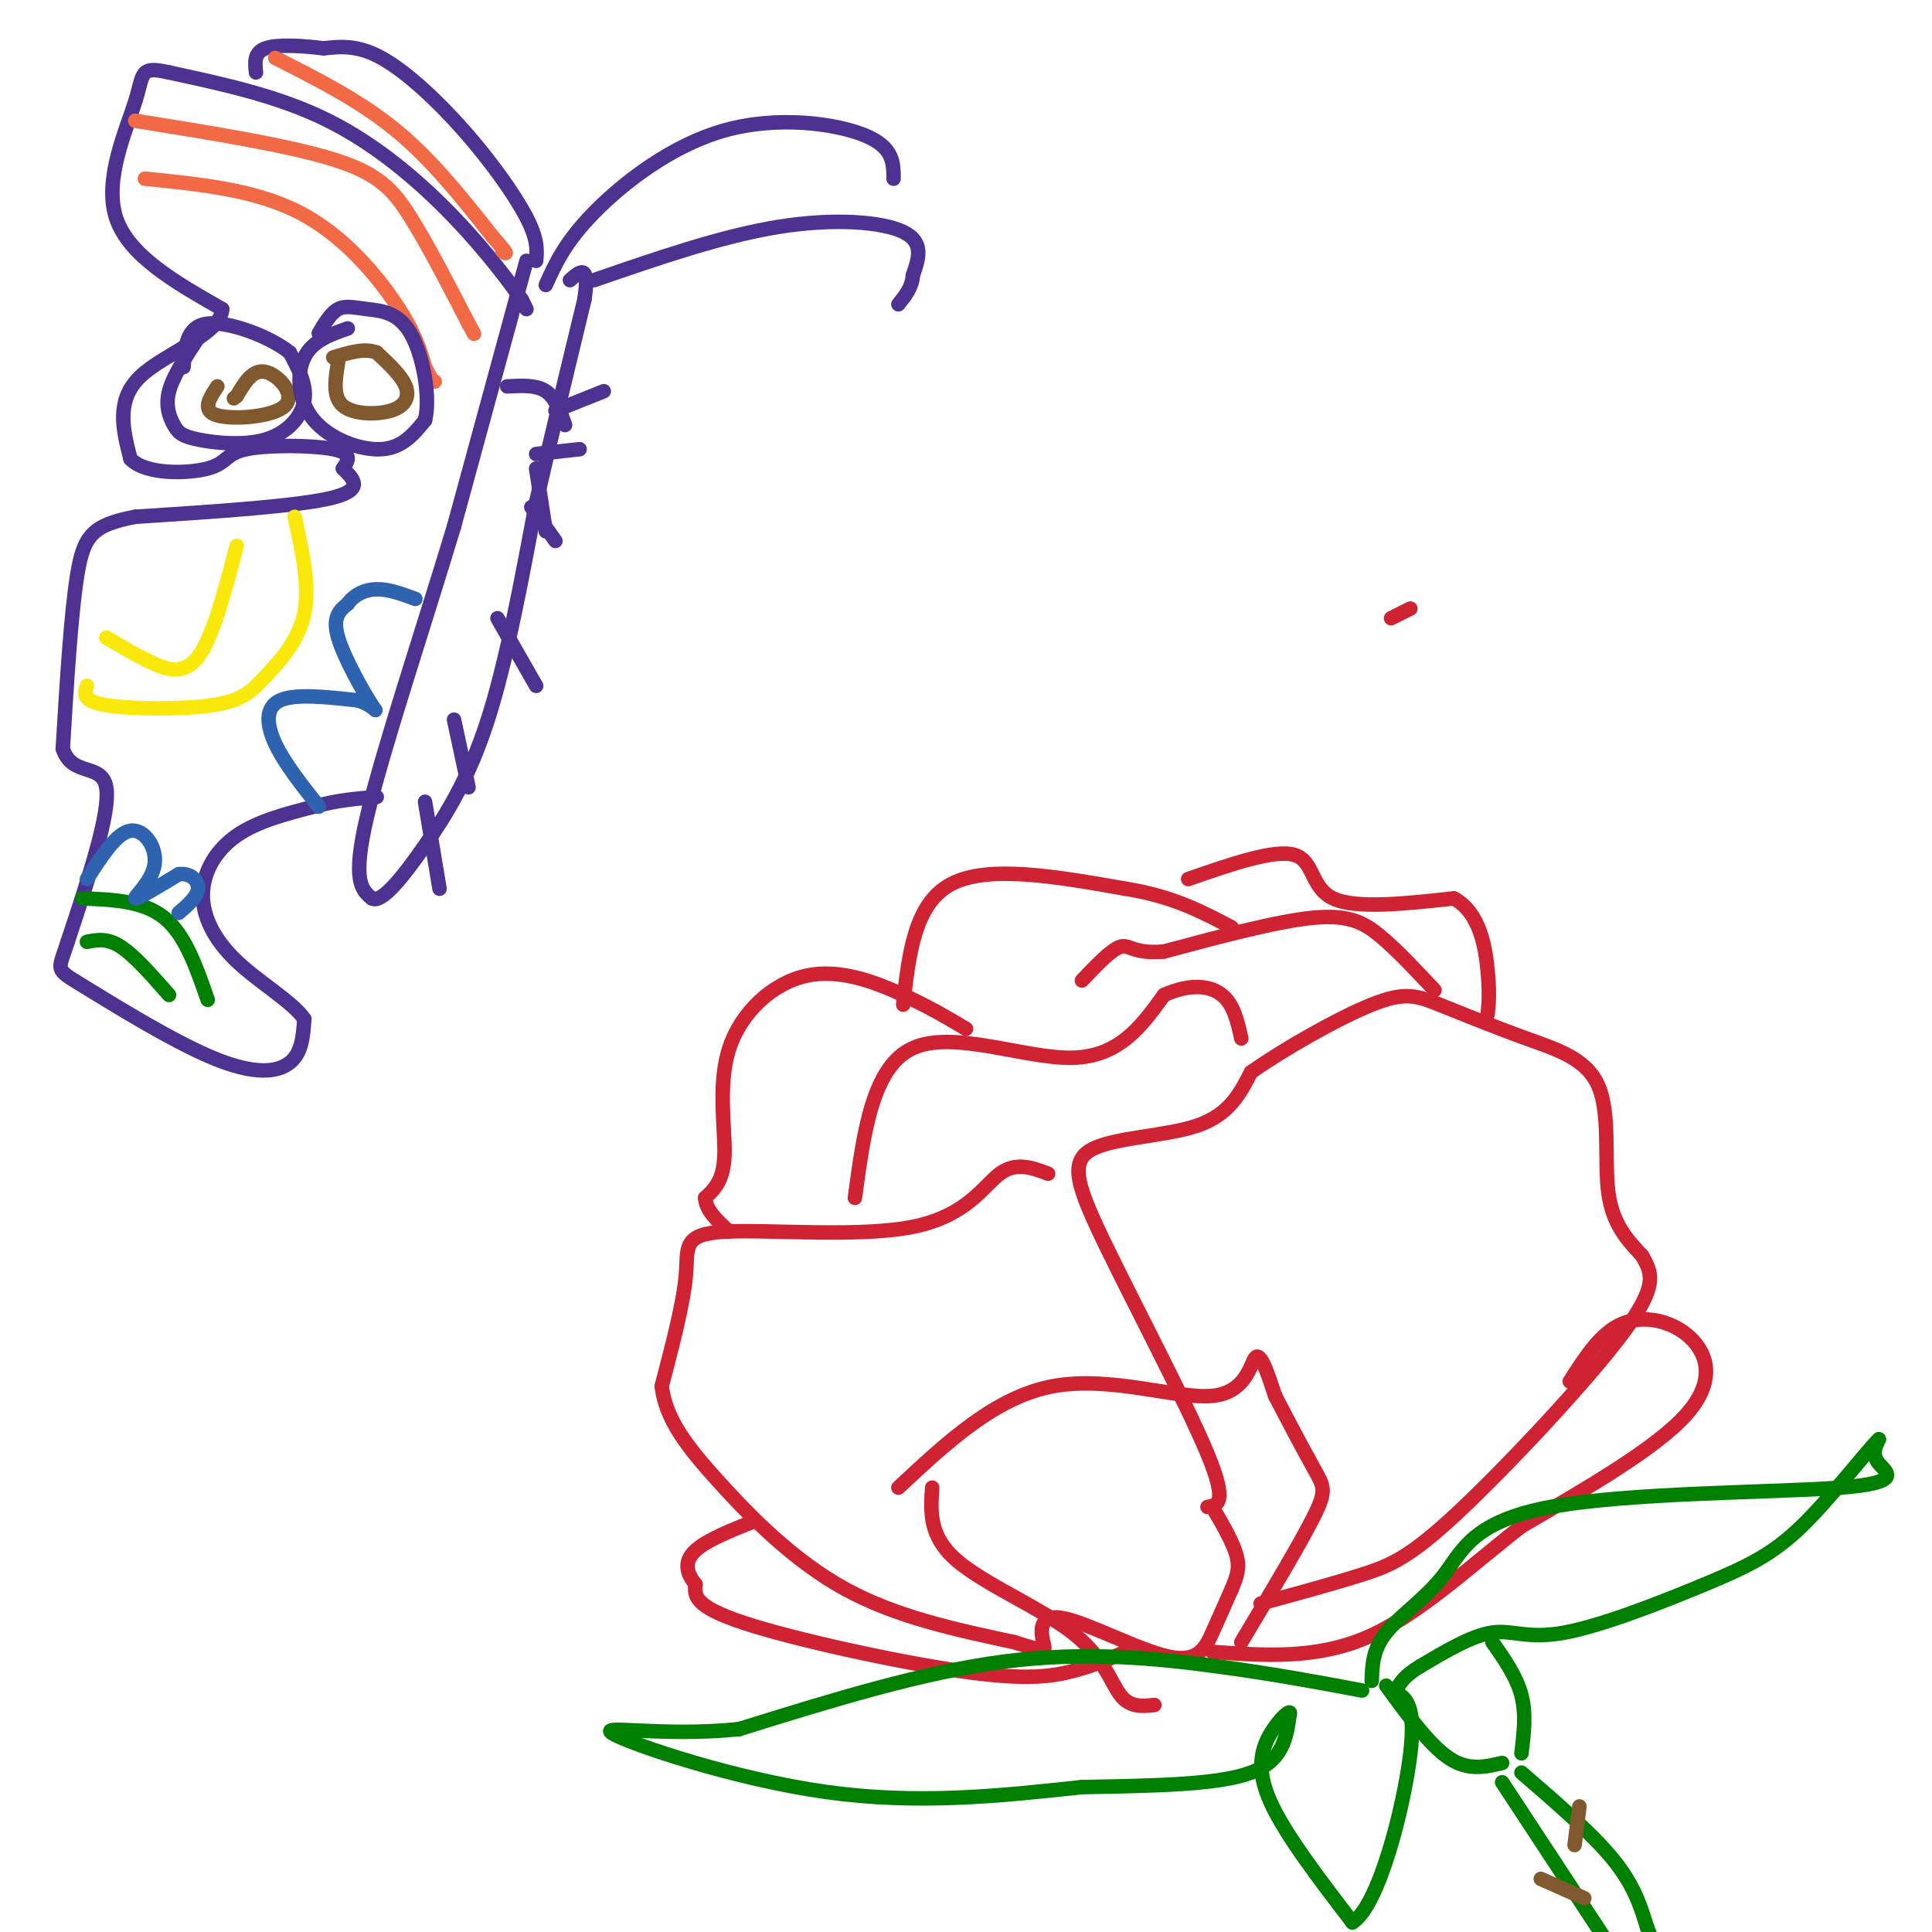 <svg viewBox='0 0 400 400' version='1.1' xmlns='http://www.w3.org/2000/svg' xmlns:xlink='http://www.w3.org/1999/xlink'><g fill='none' stroke='#cf2233' stroke-width='3' stroke-linecap='round' stroke-linejoin='round'><path d='M292,126c0.000,0.000 -4.000,2.000 -4,2'/><path d='M250,312c2.129,-0.364 4.258,-0.727 0,-11c-4.258,-10.273 -14.904,-30.455 -21,-43c-6.096,-12.545 -7.641,-17.455 -3,-20c4.641,-2.545 15.469,-2.727 22,-5c6.531,-2.273 8.766,-6.636 11,-11'/><path d='M259,222c6.743,-4.780 18.099,-11.231 25,-14c6.901,-2.769 9.346,-1.858 14,0c4.654,1.858 11.515,4.663 18,7c6.485,2.337 12.592,4.206 15,10c2.408,5.794 1.117,15.513 2,22c0.883,6.487 3.942,9.744 7,13'/><path d='M340,260c1.986,3.581 3.450,6.032 -4,16c-7.450,9.968 -23.813,27.453 -34,37c-10.187,9.547 -14.196,11.156 -20,13c-5.804,1.844 -13.402,3.922 -21,6'/><path d='M217,243c-3.314,-1.250 -6.628,-2.501 -10,0c-3.372,2.501 -6.801,8.753 -18,11c-11.199,2.247 -30.169,0.490 -39,1c-8.831,0.510 -7.523,3.289 -8,9c-0.477,5.711 -2.738,14.356 -5,23'/><path d='M137,287c0.810,6.905 5.333,12.667 12,20c6.667,7.333 15.476,16.238 26,22c10.524,5.762 22.762,8.381 35,11'/><path d='M210,340c6.853,2.149 6.485,2.021 6,0c-0.485,-2.021 -1.089,-5.933 4,-5c5.089,0.933 15.870,6.713 22,8c6.130,1.287 7.609,-1.918 9,-5c1.391,-3.082 2.696,-6.041 4,-9'/><path d='M255,329c1.067,-2.511 1.733,-4.289 1,-7c-0.733,-2.711 -2.867,-6.356 -5,-10'/><path d='M177,248c1.822,-13.600 3.644,-27.200 12,-31c8.356,-3.800 23.244,2.200 33,2c9.756,-0.200 14.378,-6.600 19,-13'/><path d='M241,206c5.444,-2.422 9.556,-1.978 12,0c2.444,1.978 3.222,5.489 4,9'/><path d='M297,205c-3.778,-4.044 -7.556,-8.089 -11,-11c-3.444,-2.911 -6.556,-4.689 -14,-4c-7.444,0.689 -19.222,3.844 -31,7'/><path d='M241,197c-6.467,0.556 -7.133,-1.556 -9,-1c-1.867,0.556 -4.933,3.778 -8,7'/><path d='M200,213c-3.713,-2.212 -7.426,-4.424 -13,-7c-5.574,-2.576 -13.010,-5.515 -20,-4c-6.990,1.515 -13.536,7.485 -16,15c-2.464,7.515 -0.847,16.576 -1,22c-0.153,5.424 -2.077,7.212 -4,9'/><path d='M146,248c0.167,2.667 2.583,4.833 5,7'/><path d='M187,208c1.167,-10.500 2.333,-21.000 10,-25c7.667,-4.000 21.833,-1.500 36,1'/><path d='M233,184c9.667,1.500 15.833,4.750 22,8'/><path d='M325,286c3.238,-5.071 6.476,-10.143 11,-12c4.524,-1.857 10.333,-0.500 14,3c3.667,3.500 5.190,9.143 -1,16c-6.190,6.857 -20.095,14.929 -34,23'/><path d='M315,316c-10.978,8.556 -21.422,18.444 -32,23c-10.578,4.556 -21.289,3.778 -32,3'/><path d='M233,342c-3.327,1.440 -6.655,2.881 -11,4c-4.345,1.119 -9.708,1.917 -23,0c-13.292,-1.917 -34.512,-6.548 -45,-10c-10.488,-3.452 -10.244,-5.726 -10,-8'/><path d='M144,328c-2.089,-2.533 -2.311,-4.867 0,-7c2.311,-2.133 7.156,-4.067 12,-6'/><path d='M186,308c10.036,-9.387 20.071,-18.774 32,-21c11.929,-2.226 25.750,2.708 33,2c7.250,-0.708 7.929,-7.060 9,-8c1.071,-0.940 2.536,3.530 4,8'/><path d='M264,289c2.250,4.345 5.875,11.208 8,15c2.125,3.792 2.750,4.512 0,10c-2.750,5.488 -8.875,15.744 -15,26'/><path d='M193,308c-0.345,5.018 -0.690,10.036 5,15c5.690,4.964 17.417,9.875 24,15c6.583,5.125 8.024,10.464 10,13c1.976,2.536 4.488,2.268 7,2'/><path d='M246,182c8.956,-3.111 17.911,-6.222 22,-5c4.089,1.222 3.311,6.778 8,9c4.689,2.222 14.844,1.111 25,0'/><path d='M301,186c5.444,2.933 6.556,10.267 7,15c0.444,4.733 0.222,6.867 0,9'/></g>
<g fill='none' stroke='#008000' stroke-width='3' stroke-linecap='round' stroke-linejoin='round'><path d='M284,348c0.106,-3.268 0.213,-6.537 3,-10c2.787,-3.463 8.255,-7.121 12,-12c3.745,-4.879 5.767,-10.978 22,-14c16.233,-3.022 46.678,-2.968 60,-4c13.322,-1.032 9.521,-3.152 8,-5c-1.521,-1.848 -0.760,-3.424 0,-5'/><path d='M389,298c-2.830,2.744 -9.905,12.103 -16,18c-6.095,5.897 -11.211,8.333 -20,12c-8.789,3.667 -21.251,8.564 -29,10c-7.749,1.436 -10.785,-0.590 -15,0c-4.215,0.590 -9.607,3.795 -15,7'/><path d='M294,345c-3.333,2.000 -4.167,3.500 -5,5'/><path d='M282,350c-9.000,-1.689 -18.000,-3.378 -30,-5c-12.000,-1.622 -27.000,-3.178 -44,-1c-17.000,2.178 -36.000,8.089 -55,14'/><path d='M153,358c-16.381,1.667 -29.833,-1.167 -26,1c3.833,2.167 24.952,9.333 44,12c19.048,2.667 36.024,0.833 53,-1'/><path d='M224,370c15.667,-0.289 28.333,-0.511 35,-3c6.667,-2.489 7.333,-7.244 8,-12'/><path d='M267,355c0.536,-1.488 -2.125,0.792 -4,4c-1.875,3.208 -2.964,7.345 0,14c2.964,6.655 9.982,15.827 17,25'/><path d='M280,398c5.489,-3.311 10.711,-24.089 12,-35c1.289,-10.911 -1.356,-11.956 -4,-13'/><path d='M287,349c4.500,6.167 9.000,12.333 13,15c4.000,2.667 7.500,1.833 11,1'/><path d='M309,340c2.500,3.583 5.000,7.167 6,11c1.000,3.833 0.500,7.917 0,12'/><path d='M311,369c0.000,0.000 23.000,35.000 23,35'/><path d='M315,367c7.333,6.333 14.667,12.667 19,18c4.333,5.333 5.667,9.667 7,14'/><path d='M341,399c1.333,3.167 1.167,4.083 1,5'/></g>
<g fill='none' stroke='#81592f' stroke-width='3' stroke-linecap='round' stroke-linejoin='round'><path d='M327,374c0.000,0.000 -1.000,8.000 -1,8'/><path d='M319,389c0.000,0.000 9.000,4.000 9,4'/></g>
<g fill='none' stroke='#4d3292' stroke-width='3' stroke-linecap='round' stroke-linejoin='round'><path d='M109,54c0.000,0.000 -15.000,55.000 -15,55'/><path d='M94,109c-6.378,21.133 -14.822,46.467 -18,60c-3.178,13.533 -1.089,15.267 1,17'/><path d='M77,186c1.988,1.155 6.458,-4.458 11,-11c4.542,-6.542 9.155,-14.012 13,-26c3.845,-11.988 6.923,-28.494 10,-45'/><path d='M111,104c3.333,-14.500 6.667,-28.250 10,-42'/><path d='M121,62c1.167,-7.667 -0.917,-5.833 -3,-4'/><path d='M113,59c2.000,-4.440 4.000,-8.881 10,-15c6.000,-6.119 16.000,-13.917 27,-17c11.000,-3.083 23.000,-1.452 29,1c6.000,2.452 6.000,5.726 6,9'/><path d='M123,58c13.200,-4.556 26.400,-9.111 38,-11c11.600,-1.889 21.600,-1.111 26,1c4.400,2.111 3.200,5.556 2,9'/><path d='M189,57c-0.167,2.500 -1.583,4.250 -3,6'/><path d='M109,64c0.000,0.000 -1.000,-2.000 -1,-2'/><path d='M108,62c-2.167,-3.083 -7.083,-9.792 -14,-17c-6.917,-7.208 -15.833,-14.917 -26,-20c-10.167,-5.083 -21.583,-7.542 -33,-10'/><path d='M35,15c-6.190,-1.393 -5.167,0.125 -7,6c-1.833,5.875 -6.524,16.107 -4,24c2.524,7.893 12.262,13.446 22,19'/><path d='M46,64c-0.267,5.311 -11.933,9.089 -17,14c-5.067,4.911 -3.533,10.956 -2,17'/><path d='M27,95c3.110,3.313 11.885,3.094 16,2c4.115,-1.094 3.569,-3.064 8,-4c4.431,-0.936 13.837,-0.839 18,0c4.163,0.839 3.081,2.419 2,4'/><path d='M71,97c1.689,1.778 4.911,4.222 -2,6c-6.911,1.778 -23.956,2.889 -41,4'/><path d='M28,107c-8.911,1.689 -10.689,3.911 -12,12c-1.311,8.089 -2.156,22.044 -3,36'/><path d='M13,155c1.889,5.956 8.111,2.844 9,8c0.889,5.156 -3.556,18.578 -8,32'/><path d='M14,195c-1.949,6.124 -2.821,5.435 3,9c5.821,3.565 18.337,11.383 27,15c8.663,3.617 13.475,3.033 16,1c2.525,-2.033 2.762,-5.517 3,-9'/><path d='M63,211c-2.222,-3.434 -9.276,-7.518 -14,-12c-4.724,-4.482 -7.118,-9.360 -7,-14c0.118,-4.640 2.748,-9.040 7,-12c4.252,-2.960 10.126,-4.480 16,-6'/><path d='M65,167c4.833,-1.333 8.917,-1.667 13,-2'/><path d='M111,54c0.190,-2.202 0.381,-4.405 -2,-9c-2.381,-4.595 -7.333,-11.583 -13,-18c-5.667,-6.417 -12.048,-12.262 -17,-15c-4.952,-2.738 -8.476,-2.369 -12,-2'/><path d='M67,10c-4.444,-0.533 -9.556,-0.867 -12,0c-2.444,0.867 -2.222,2.933 -2,5'/></g>
<g fill='none' stroke='#f26946' stroke-width='3' stroke-linecap='round' stroke-linejoin='round'><path d='M28,25c15.800,2.533 31.600,5.067 41,8c9.400,2.933 12.400,6.267 16,12c3.600,5.733 7.800,13.867 12,22'/><path d='M97,67c2.000,3.667 1.000,1.833 0,0'/><path d='M30,37c11.422,1.133 22.844,2.267 32,7c9.156,4.733 16.044,13.067 20,19c3.956,5.933 4.978,9.467 6,13'/><path d='M88,76c1.333,2.667 1.667,2.833 2,3'/><path d='M57,12c8.750,4.417 17.500,8.833 25,15c7.500,6.167 13.750,14.083 20,22'/><path d='M102,49c3.667,4.167 2.833,3.583 2,3'/></g>
<g fill='none' stroke='#fae80b' stroke-width='3' stroke-linecap='round' stroke-linejoin='round'><path d='M22,132c2.867,1.711 5.733,3.422 9,5c3.267,1.578 6.933,3.022 10,-1c3.067,-4.022 5.533,-13.511 8,-23'/><path d='M18,142c-0.534,1.581 -1.069,3.161 4,4c5.069,0.839 15.740,0.936 22,0c6.260,-0.936 8.108,-2.906 11,-6c2.892,-3.094 6.826,-7.313 8,-13c1.174,-5.687 -0.413,-12.844 -2,-20'/></g>
<g fill='none' stroke='#008000' stroke-width='3' stroke-linecap='round' stroke-linejoin='round'><path d='M17,186c6.333,0.250 12.667,0.500 17,4c4.333,3.500 6.667,10.250 9,17'/><path d='M18,195c2.083,-0.417 4.167,-0.833 7,1c2.833,1.833 6.417,5.917 10,10'/></g>
<g fill='none' stroke='#2d63af' stroke-width='3' stroke-linecap='round' stroke-linejoin='round'><path d='M18,182c3.065,-4.780 6.131,-9.560 9,-10c2.869,-0.440 5.542,3.458 5,7c-0.542,3.542 -4.298,6.726 -4,7c0.298,0.274 4.649,-2.363 9,-5'/><path d='M37,181c2.467,-0.333 4.133,1.333 4,3c-0.133,1.667 -2.067,3.333 -4,5'/><path d='M66,167c-3.556,-4.489 -7.111,-8.978 -9,-13c-1.889,-4.022 -2.111,-7.578 1,-9c3.111,-1.422 9.556,-0.711 16,0'/><path d='M74,145c3.595,0.976 4.583,3.417 3,1c-1.583,-2.417 -5.738,-9.690 -7,-14c-1.262,-4.310 0.369,-5.655 2,-7'/><path d='M72,125c1.289,-1.844 3.511,-2.956 6,-3c2.489,-0.044 5.244,0.978 8,2'/></g>
<g fill='none' stroke='#81592f' stroke-width='3' stroke-linecap='round' stroke-linejoin='round'><path d='M45,80c-1.667,2.524 -3.333,5.048 0,6c3.333,0.952 11.667,0.333 14,-2c2.333,-2.333 -1.333,-6.381 -4,-7c-2.667,-0.619 -4.333,2.190 -6,5'/><path d='M49,82c-1.000,0.833 -0.500,0.417 0,0'/><path d='M70,75c-0.583,3.583 -1.167,7.167 1,9c2.167,1.833 7.083,1.917 10,1c2.917,-0.917 3.833,-2.833 3,-5c-0.833,-2.167 -3.417,-4.583 -6,-7'/><path d='M78,73c-2.500,-1.000 -5.750,0.000 -9,1'/></g>
<g fill='none' stroke='#4d3292' stroke-width='3' stroke-linecap='round' stroke-linejoin='round'><path d='M41,70c-2.593,3.935 -5.185,7.869 -6,11c-0.815,3.131 0.149,5.458 1,7c0.851,1.542 1.589,2.300 5,3c3.411,0.700 9.495,1.342 14,0c4.505,-1.342 7.430,-4.669 8,-8c0.570,-3.331 -1.215,-6.665 -3,-10'/><path d='M60,73c-4.022,-3.289 -12.578,-6.511 -17,-6c-4.422,0.511 -4.711,4.756 -5,9'/><path d='M72,68c-3.667,1.280 -7.333,2.560 -9,6c-1.667,3.440 -1.333,9.042 2,13c3.333,3.958 9.667,6.274 14,6c4.333,-0.274 6.667,-3.137 9,-6'/><path d='M88,87c1.175,-4.718 -0.386,-13.512 -3,-18c-2.614,-4.488 -6.281,-4.670 -9,-5c-2.719,-0.330 -4.491,-0.809 -6,0c-1.509,0.809 -2.754,2.904 -4,5'/><path d='M105,80c3.000,-0.167 6.000,-0.333 8,1c2.000,1.333 3.000,4.167 4,7'/><path d='M111,97c0.000,0.000 2.000,13.000 2,13'/><path d='M103,128c0.000,0.000 8.000,14.000 8,14'/><path d='M94,149c0.000,0.000 3.000,14.000 3,14'/><path d='M88,166c0.000,0.000 3.000,18.000 3,18'/><path d='M110,105c0.000,0.000 5.000,7.000 5,7'/><path d='M111,94c0.000,0.000 9.000,-1.000 9,-1'/><path d='M115,85c0.000,0.000 10.000,-4.000 10,-4'/></g>
</svg>